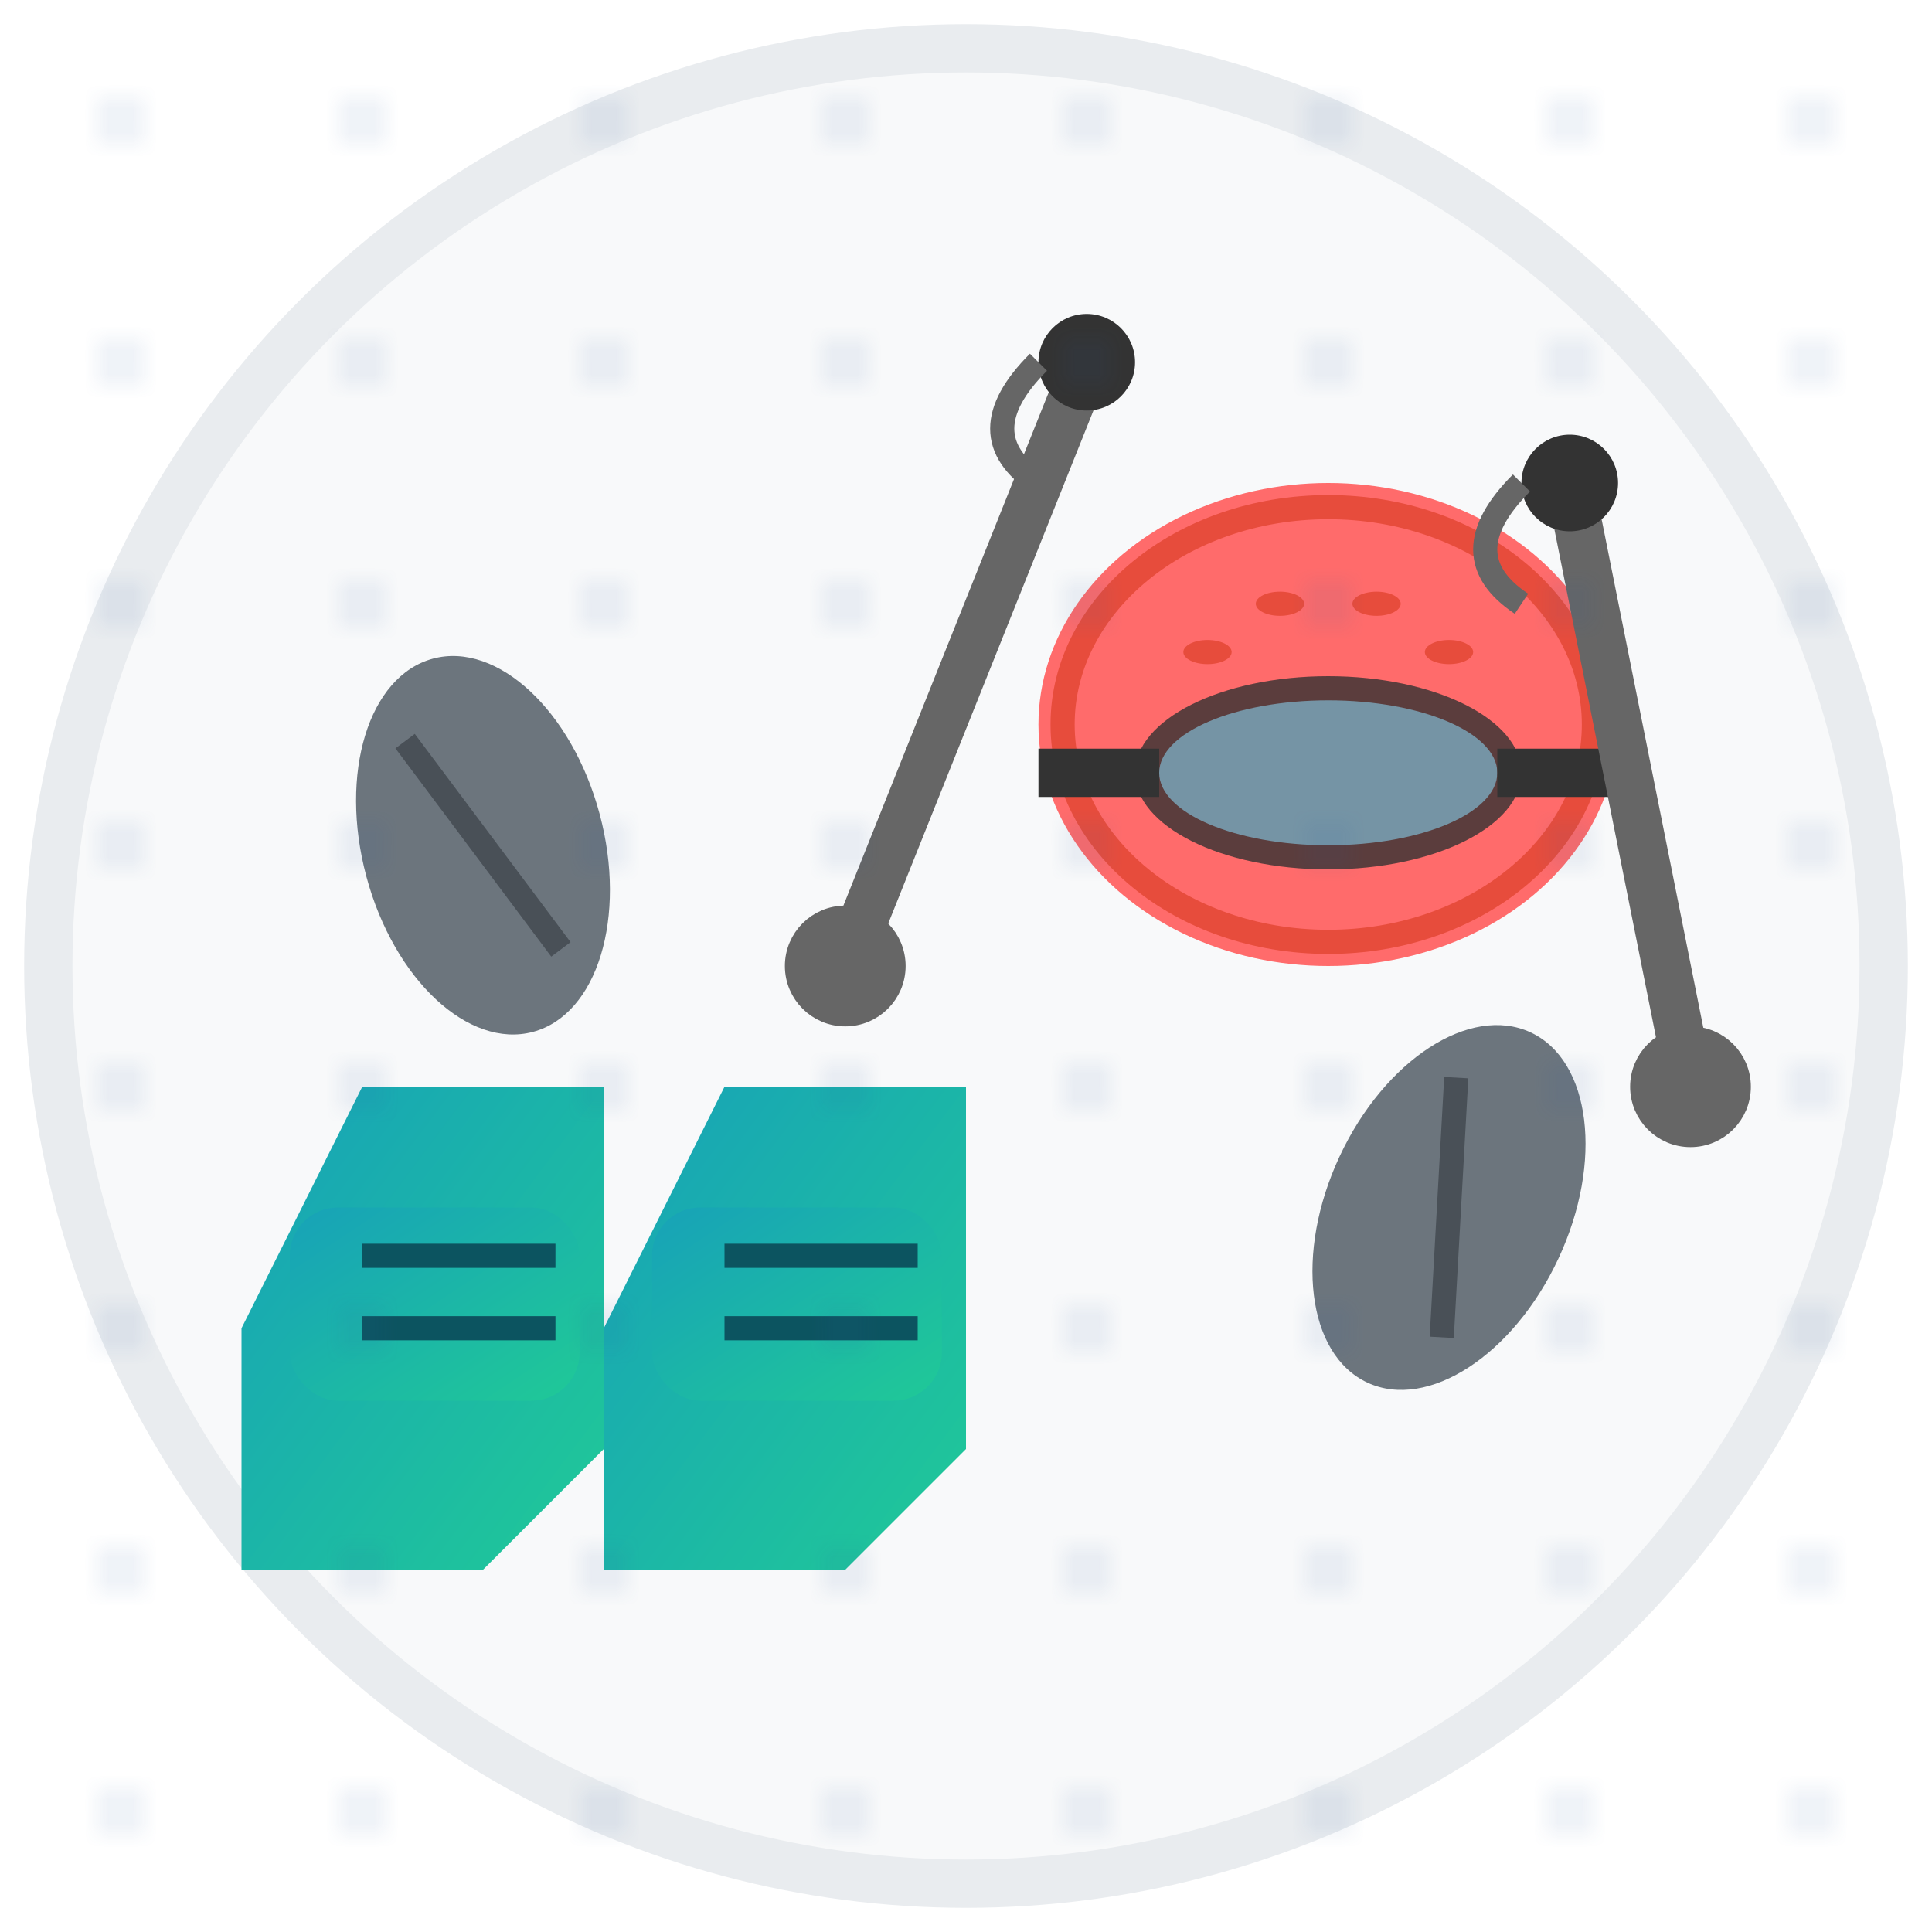 <svg xmlns="http://www.w3.org/2000/svg" viewBox="0 0 80 80" width="80" height="80">
  <defs>
    <linearGradient id="equipmentIconGrad" x1="0%" y1="0%" x2="100%" y2="100%">
      <stop offset="0%" style="stop-color:#17a2b8"/>
      <stop offset="100%" style="stop-color:#20c997"/>
    </linearGradient>
  </defs>
  
  <!-- Background circle -->
  <circle cx="40" cy="40" r="38" fill="#f8f9fa" stroke="#e9ecef" stroke-width="2"/>
  
  <!-- Ski boots -->
  <g fill="url(#equipmentIconGrad)">
    <!-- Left boot -->
    <path d="M15 45 L25 45 L25 60 L20 65 L10 65 L10 55 Z"/>
    <rect x="12" y="50" width="12" height="8" rx="2"/>
    
    <!-- Right boot -->
    <path d="M30 45 L40 45 L40 60 L35 65 L25 65 L25 55 Z"/>
    <rect x="27" y="50" width="12" height="8" rx="2"/>
  </g>
  
  <!-- Boot details -->
  <g stroke="#0c5460" stroke-width="1" fill="none">
    <line x1="15" y1="52" x2="23" y2="52"/>
    <line x1="15" y1="55" x2="23" y2="55"/>
    <line x1="30" y1="52" x2="38" y2="52"/>
    <line x1="30" y1="55" x2="38" y2="55"/>
  </g>
  
  <!-- Helmet -->
  <ellipse cx="55" cy="30" rx="12" ry="10" fill="#ff6b6b"/>
  <ellipse cx="55" cy="30" rx="11" ry="9" fill="none" stroke="#e74c3c" stroke-width="1"/>
  
  <!-- Helmet vents -->
  <g fill="#e74c3c">
    <ellipse cx="50" cy="27" rx="1" ry="0.5"/>
    <ellipse cx="53" cy="25" rx="1" ry="0.5"/>
    <ellipse cx="57" cy="25" rx="1" ry="0.5"/>
    <ellipse cx="60" cy="27" rx="1" ry="0.5"/>
  </g>
  
  <!-- Goggles -->
  <ellipse cx="55" cy="32" rx="8" ry="4" fill="#333" opacity="0.8"/>
  <ellipse cx="55" cy="32" rx="7" ry="3" fill="#87ceeb" opacity="0.6"/>
  <line x1="48" y1="32" x2="43" y2="32" stroke="#333" stroke-width="2"/>
  <line x1="62" y1="32" x2="67" y2="32" stroke="#333" stroke-width="2"/>
  
  <!-- Gloves -->
  <g fill="#6c757d">
    <ellipse cx="20" cy="35" rx="5" ry="8" transform="rotate(-15 20 35)"/>
    <ellipse cx="60" cy="50" rx="5" ry="8" transform="rotate(25 60 50)"/>
  </g>
  
  <!-- Glove details -->
  <g stroke="#495057" stroke-width="1" fill="none">
    <line x1="18" y1="30" x2="22" y2="40" transform="rotate(-15 20 35)"/>
    <line x1="58" y1="45" x2="62" y2="55" transform="rotate(25 60 50)"/>
  </g>
  
  <!-- Ski poles -->
  <g stroke="#666" stroke-width="2" fill="none">
    <line x1="45" y1="15" x2="35" y2="40"/>
    <line x1="65" y1="20" x2="70" y2="45"/>
  </g>
  
  <!-- Pole handles -->
  <g fill="#333">
    <circle cx="45" cy="15" r="2"/>
    <circle cx="65" cy="20" r="2"/>
  </g>
  
  <!-- Pole straps -->
  <g stroke="#666" stroke-width="1" fill="none">
    <path d="M43 15 Q40 18 43 20"/>
    <path d="M63 20 Q60 23 63 25"/>
  </g>
  
  <!-- Pole baskets -->
  <g stroke="#666" stroke-width="1" fill="#666">
    <circle cx="35" cy="40" r="2"/>
    <circle cx="70" cy="45" r="2"/>
  </g>
  
  <!-- Background pattern -->
  <g opacity="0.1">
    <pattern id="equipPattern" patternUnits="userSpaceOnUse" width="10" height="10">
      <circle cx="5" cy="5" r="1" fill="#2c5aa0"/>
    </pattern>
    <rect width="80" height="80" fill="url(#equipPattern)"/>
  </g>
</svg>
